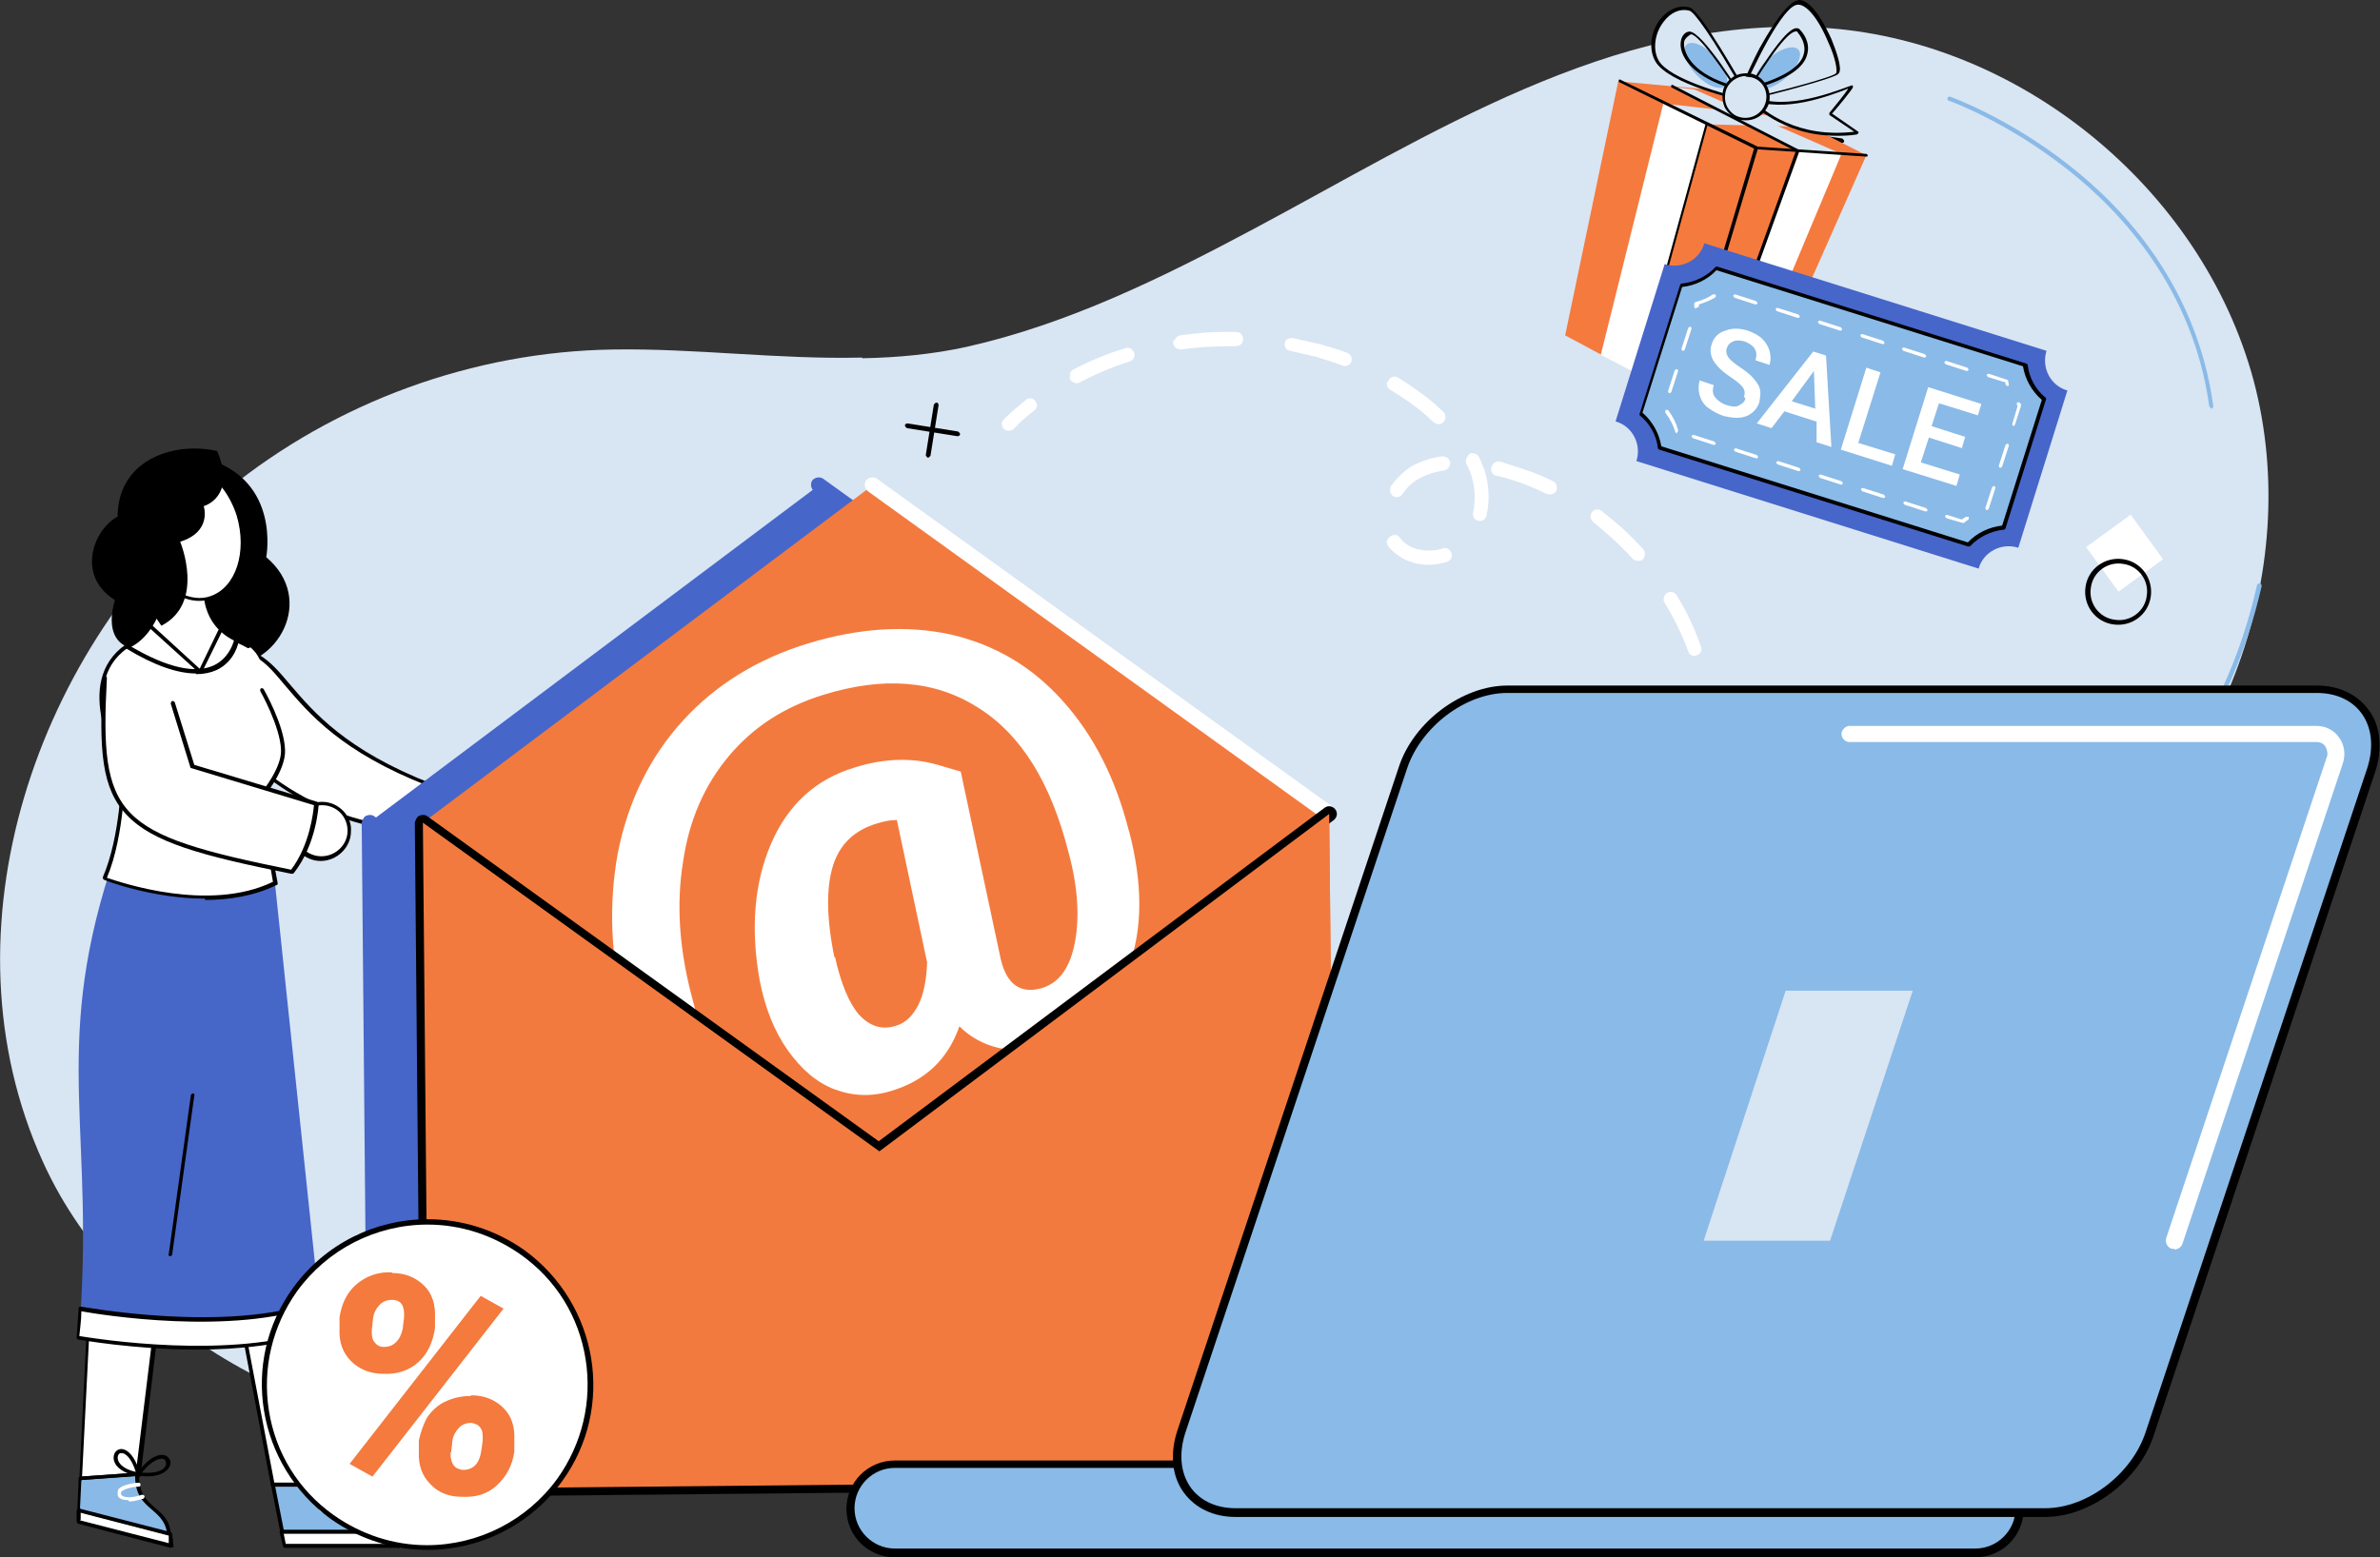 <?xml version="1.0" encoding="UTF-8"?>
<svg id="Layer_2" xmlns="http://www.w3.org/2000/svg" viewBox="0 0 35.4 23.17">
  <rect x="0" y="0" width="35.4" height="23.17" fill="#333333" stroke="none"/>
  <defs>
    <style>
      .cls-1 {
        fill: #4666c9;
      }

      .cls-2 {
        fill: #f57a3e;
      }

      .cls-3 {
        fill: #4666c8;
      }

      .cls-4 {
        fill: #fff;
      }

      .cls-5 {
        fill: #f37a3e;
      }

      .cls-6 {
        fill: #89b9e6;
      }

      .cls-7 {
        fill: #d8e5f3;
      }

      .cls-8 {
        fill: #f47a3e;
      }

      .cls-9 {
        fill: #8abae7;
      }
    </style>
  </defs>
  <g id="_x31_">
    <g id="_x38_">
      <g>
        <g>
          <path class="cls-7" d="M12.82,5.32c-1.23.03-2.5-.14-3.7-.12-2.08.03-4.13.78-5.74,2.09C.55,9.59-.93,13.84.64,17.29c1.21,2.66,4.25,4.12,7.17,4.19,2.92.07,5.74-1.02,8.36-2.29,2.62-1.28,5.17-2.77,7.97-3.6,2.17-.65,4.52-.91,6.41-2.15,2.48-1.63,3.73-4.92,2.97-7.78-.77-2.86-3.5-5.09-6.46-5.25-3.09-.17-5.81,1.61-8.42,3-1.35.72-2.75,1.41-4.26,1.75-.5.11-1.02.16-1.55.17Z"/>
          <path class="cls-9" d="M31.39,12.67l-1.37-.22-.22,1.37h.06c.23-.11.46-.24.69-.39.29-.19.57-.41.82-.64l.02-.12Z"/>
          <rect class="cls-4" x="31.19" y="7.82" width=".82" height=".82" transform="translate(19.68 -22.17) rotate(53.99)"/>
          <path class="cls-9" d="M32.89,6.07s-.03-.01-.03-.03c-.24-1.72-1.28-2.87-2.11-3.52-.9-.71-1.75-1.02-1.76-1.02-.02,0-.03-.03-.02-.04,0-.02.03-.03.04-.02,0,0,.87.31,1.78,1.03.84.66,1.89,1.82,2.13,3.57,0,.02-.01.04-.03.04,0,0,0,0-.01,0Z"/>
          <path class="cls-9" d="M29.52,14.03s-.02,0-.03-.02c0-.02,0-.04.02-.05,0,0,.81-.37,1.71-1.2.83-.76,1.91-2.09,2.35-4.05,0-.02.02-.03.04-.03.02,0,.03.02.03.04-.45,1.98-1.54,3.32-2.38,4.09-.91.84-1.72,1.21-1.73,1.21,0,0-.01,0-.02,0Z"/>
          <g>
            <path d="M13.8,6.81s-.03-.02-.03-.04l.12-.75s.02-.03.04-.03c.02,0,.03.02.03.04l-.12.75s-.02.03-.04.03Z"/>
            <path d="M14.24,6.49l-.75-.12s-.03-.02-.03-.04c0-.02.02-.03.04-.03l.75.12s.03.02.03.04c0,.02-.02.03-.04.03Z"/>
          </g>
          <path d="M31.43,9.29c-.27-.04-.45-.29-.41-.56.04-.27.29-.45.56-.41.27.04.45.29.41.56-.04.27-.29.45-.56.41ZM31.58,8.39c-.23-.04-.45.12-.48.35-.04.23.12.45.35.48.23.04.45-.12.48-.35.04-.23-.12-.45-.35-.48Z"/>
          <g>
            <path d="M26.96,1.89s-.03-.02-.03-.04l.04-.28s.02-.03.04-.03c.02,0,.03.02.03.04l-.04.28s-.02.03-.04.03Z"/>
            <path d="M26.87,2.5s-.03-.02-.03-.04l.04-.28s.02-.03.04-.03c.02,0,.03.02.03.04l-.04.28s-.02.03-.04.03Z"/>
            <path d="M27.39,2.13l-.28-.04s-.03-.02-.03-.04c0-.02.02-.03.04-.03l.28.04s.03.02.03.04c0,.02-.02.03-.04.03Z"/>
            <path d="M26.77,2.03l-.28-.04s-.03-.02-.03-.04c0-.02.02-.03.04-.03l.28.04s.03.02.03.04c0,.02-.02.03-.04.03Z"/>
          </g>
        </g>
        <g>
          <path d="M3.09,6.83c1.09.33.87,1.46.87,1.46.75.63.16,1.65-.6,1.61s-.87-.31-.87-.31c-.88.27-.89-.32-.78-.66-.68-.43-.2-1.27.18-1.28-.02-.81,1.21-.82,1.21-.82Z"/>
          <g>
            <path class="cls-4" d="M3.83,9.75c-.51-.3-.98.16-.76.72.25.62,1.45,1.8,2.99,1.85,0,0,.25-.24.34-.65-1.88-.73-2.05-1.62-2.57-1.92Z"/>
            <path d="M6.07,12.36h0c-1.53-.06-2.76-1.23-3.02-1.87-.11-.28-.06-.56.13-.73.08-.07.19-.11.3-.12.12,0,.25.03.37.1.17.1.3.25.46.44.35.41.83.98,2.11,1.48.01,0,.02.02.02.03-.09.42-.33.66-.34.67,0,0-.01,0-.02,0ZM3.51,9.69c-.11,0-.21.04-.3.11-.17.15-.22.41-.12.66.25.63,1.45,1.77,2.96,1.84.04-.04.24-.26.31-.61-1.28-.5-1.76-1.07-2.11-1.48-.16-.19-.28-.34-.44-.43-.1-.06-.21-.09-.31-.09Z"/>
          </g>
          <g>
            <path class="cls-4" d="M4.98,22.09c-.15-.53-.36-2.9-.36-2.9h-1.11l.55,2.9h.92Z"/>
            <path d="M4.98,22.12h-.92s-.03,0-.03-.02l-.55-2.9s0-.02,0-.02c0,0,.01-.01.02-.01h1.11s.03.01.03.03c0,.02.21,2.37.36,2.9,0,0,0,.02,0,.02s-.01.01-.02.01ZM4.08,22.06h.86c-.14-.56-.32-2.58-.35-2.84h-1.05l.54,2.84Z"/>
          </g>
          <g>
            <path class="cls-6" d="M4.19,22.79h1.66c-.13-.33-.75-.19-.88-.72h-.92s.14.72.14.72Z"/>
            <path d="M5.86,22.82h-1.66s-.03,0-.03-.02l-.14-.71s0-.02,0-.02c0,0,.01-.01.02-.01h.92s0,0,0,0c.01,0,.02,0,.03.02.07.29.29.36.5.44.17.06.32.12.38.27,0,0,0,.02,0,.03s-.01.01-.02.01ZM4.22,22.76h1.59c-.06-.1-.19-.15-.33-.2-.21-.08-.44-.16-.53-.46h-.86s.13.66.13.66Z"/>
          </g>
          <g>
            <polygon class="cls-4" points="1.18 22.47 1.16 22.64 2.54 23 2.52 22.82 1.18 22.47"/>
            <path d="M2.54,23.03s0,0,0,0l-1.38-.36s-.02-.02-.02-.03v-.17s.02-.02.03-.02c0,0,.02,0,.02,0l1.35.35s.02.01.02.02l.02.18s0,.02,0,.02c0,0-.01,0-.02,0ZM1.19,22.62l1.32.34v-.12s-1.31-.34-1.31-.34v.11Z"/>
          </g>
          <g>
            <polygon class="cls-4" points="4.19 22.79 4.24 23 5.92 23 5.86 22.79 4.19 22.79"/>
            <path d="M5.92,23.03h-1.68s-.02,0-.03-.02l-.05-.21s0-.02,0-.02.01-.01.02-.01h1.66s.02,0,.03.02l.07.21s0,.02,0,.03-.01.01-.02.01ZM4.26,22.97h1.62l-.05-.15h-1.61l.03.15Z"/>
          </g>
          <g>
            <polygon class="cls-4" points="2.4 19.03 2.05 21.94 1.2 22 1.36 18.76 2.4 19.03"/>
            <path d="M1.2,22.03s-.01,0-.02,0c0,0,0-.01,0-.02l.16-3.24s0-.02.01-.02c0,0,.02,0,.02,0l1.05.27s.02.02.02.03l-.35,2.91s-.01.02-.03.02l-.85.06h0ZM1.38,18.8l-.16,3.18.8-.06.35-2.86-.99-.25Z"/>
          </g>
          <g>
            <path class="cls-6" d="M1.2,22l-.02.47,1.35.35c-.05-.42-.5-.33-.47-.88h0l-.85.06Z"/>
            <path d="M2.52,22.85s0,0,0,0l-1.35-.35s-.02-.02-.02-.03l.02-.47s.01-.03.03-.03l.85-.06s.02,0,.02,0c0,0,0,.01,0,.02-.01.29.11.39.23.5.11.09.22.18.24.38,0,0,0,.02,0,.02,0,0-.01,0-.02,0ZM1.2,22.45l1.28.33c-.03-.15-.12-.23-.21-.31-.13-.11-.26-.22-.26-.51l-.8.06-.02.42Z"/>
          </g>
          <path class="cls-4" d="M1.91,22.32s-.08,0-.11-.02c-.03-.01-.05-.04-.05-.06,0-.03,0-.06.01-.08.06-.08.28-.1.3-.1.02,0,.03.01.03.03,0,.02-.01.03-.03.03-.08,0-.22.03-.26.08,0,0,0,.02,0,.03,0,.01.01.02.03.03.07.04.23,0,.28-.02.02,0,.03,0,.04.02,0,.01,0,.03-.02.04-.02,0-.12.04-.21.04Z"/>
          <path class="cls-4" d="M4.84,22.51s0,0-.01,0c-.04,0-.07-.02-.09-.06-.02-.04-.02-.07,0-.11.05-.11.25-.16.28-.17.02,0,.03,0,.03.02s0,.03-.02.03c-.06.01-.21.07-.24.14,0,.02,0,.04,0,.06.01.02.02.03.04.03.08,0,.2-.11.24-.15.01-.01.03-.01.04,0,.01.01.01.03,0,.04-.02.02-.16.17-.28.17Z"/>
          <path class="cls-3" d="M1.63,12.97c-.86,2.7-.2,3.91-.46,6.93,0,0,2.22.48,3.61-.2l-.7-6.65-2.45-.08Z"/>
          <path class="cls-4" d="M3.71,9.62c.29.22.19.63.19.63,0,0,.3.53.32.9.01.28-.29.65-.29.65,0,0,.05.67.18,1.33-1.05.53-2.54-.06-2.54-.06.28-.64.28-1.6.28-1.6,0,0-.78-1.27.05-1.85,0,0,.94-.5,1.81,0Z"/>
          <path d="M3.05,13.37c-.78,0-1.49-.27-1.5-.28,0,0-.01,0-.02-.02,0,0,0-.02,0-.02.26-.6.28-1.49.28-1.58-.06-.11-.75-1.32.06-1.88,0,0,0,0,0,0,0,0,.96-.5,1.84,0,.01,0,.02.03.01.04,0,.01-.03.02-.04.01-.83-.47-1.74-.02-1.78,0-.8.55-.05,1.79-.04,1.81,0,0,0,0,0,.02,0,0,0,.95-.27,1.59.21.07,1.52.52,2.47.06-.12-.65-.17-1.31-.17-1.31,0,0,0-.01,0-.02,0,0,.3-.36.29-.63-.01-.35-.31-.88-.31-.88,0-.01,0-.03.01-.04.01,0,.03,0,.04.01.01.02.31.54.32.91.01.27-.24.6-.29.66,0,.09.06.71.18,1.32,0,.01,0,.03-.02.03-.33.16-.7.22-1.06.22Z"/>
          <g>
            <path class="cls-4" d="M3.06,8.65c-.07.7.45.87.45.87,0,0-.16.98-1.62.1.58-.26.6-1.22.6-1.22l.57.25Z"/>
            <path d="M2.91,10.02c-.27,0-.62-.12-1.03-.37,0,0-.01-.02-.01-.03,0-.01,0-.02.02-.02.56-.24.58-1.18.58-1.19s0-.02.01-.02c0,0,.02,0,.03,0l.57.25s.02.02.02.03c-.07.66.43.84.43.84.01,0,.02.02.02.03,0,.01-.05.3-.33.43-.09.04-.19.06-.3.06ZM1.95,9.62c.53.31.95.41,1.23.28.21-.1.28-.3.3-.37-.1-.05-.5-.26-.45-.87l-.51-.22c0,.08-.02.27-.08.48-.1.34-.26.58-.48.7Z"/>
          </g>
          <g>
            <path class="cls-4" d="M6.94,12.21c0-.23-.18-.41-.4-.41s-.42.18-.42.41c0,.23.18.41.4.41s.42-.18.42-.41Z"/>
            <path d="M6.52,12.65c-.12,0-.23-.05-.31-.13s-.13-.19-.12-.31c0-.24.21-.44.45-.44.12,0,.23.05.31.13s.13.19.12.31h-.03s.03,0,.03,0c0,.24-.21.44-.45.44ZM6.53,11.82c-.21,0-.39.17-.39.38,0,.1.04.2.11.27s.17.11.27.11c.21,0,.39-.17.39-.38,0-.1-.04-.2-.11-.27s-.17-.11-.27-.11Z"/>
          </g>
          <g>
            <path class="cls-4" d="M3.54,7.65c.17.55,0,1.1-.4,1.23-.4.13-.86-.2-1.04-.75-.17-.55,0-1.1.4-1.23.4-.13.86.2,1.04.75Z"/>
            <path d="M2.96,8.94c-.1,0-.21-.03-.32-.08-.25-.13-.46-.4-.57-.72-.18-.56.01-1.13.42-1.27.16-.05.34-.04.51.05.25.13.46.4.57.72h0c.18.56-.01,1.13-.42,1.27-.06.02-.12.03-.19.03ZM2.69,6.9c-.06,0-.12,0-.17.03-.38.13-.55.66-.39,1.2.1.31.3.57.54.69.16.08.32.1.46.05.38-.13.55-.66.39-1.2h0c-.1-.31-.3-.57-.54-.69-.1-.05-.2-.07-.29-.07Z"/>
          </g>
          <path d="M2.68,8.06c.48-.15.35-.53.35-.53,0,0,.49-.13.2-.82-.93-.21-2.31.45-.83,2.6.66-.34.28-1.25.28-1.25Z"/>
          <path d="M2.98,10.01s-.01,0-.02,0l-.74-.67s-.01-.03,0-.04.03-.01.04,0l.71.65.28-.58s.02-.02.04-.01c.01,0,.02.02.01.04l-.3.61s-.01.01-.02.02c0,0,0,0,0,0Z"/>
          <g>
            <path class="cls-4" d="M5.19,12.37c0-.23-.18-.41-.4-.41s-.42.18-.42.41.18.41.4.41.42-.18.42-.41Z"/>
            <path d="M4.77,12.81c-.12,0-.23-.05-.31-.13s-.13-.19-.12-.31c0-.24.21-.44.45-.44.12,0,.23.05.31.13s.13.19.12.31c0,.24-.21.44-.45.44ZM4.79,11.98c-.21,0-.39.17-.39.38,0,.1.04.2.11.27.07.07.17.11.27.11.21,0,.39-.17.39-.38,0-.1-.04-.2-.11-.27-.07-.07-.17-.11-.27-.11Z"/>
          </g>
          <g>
            <path class="cls-4" d="M1.56,10.09c-.11,2.09.13,2.34,2.78,2.88.33-.43.36-1.02.36-1.02l-1.84-.55-.29-.94s-.36-.66-1.01-.37Z"/>
            <path d="M4.33,13s0,0,0,0c-1.35-.27-2.06-.47-2.44-.87-.38-.39-.42-.97-.36-2.04,0-.02.01-.03.03-.03.02,0,.03.01.03.03-.11,2.07.12,2.32,2.74,2.85.28-.37.33-.86.34-.96l-1.82-.55s-.02,0-.02-.02l-.29-.94s0-.03.02-.04c.01,0,.03,0,.04.02l.29.93,1.83.55s.02.02.02.03c0,.02-.03.6-.37,1.03,0,0-.01.01-.02.01Z"/>
          </g>
          <path d="M1.2,22.03s-.03-.01-.03-.03c0-.02.01-.03.03-.03l.7-.05c-.15-.06-.21-.15-.21-.23,0-.07.04-.12.1-.13.08-.01.2.07.28.32.17-.22.32-.26.4-.22.05.03.08.08.06.14-.03.09-.16.19-.43.16,0,0-.02,0-.03,0,0,0,0,0,0,0h0s0,0,0,0c0,0,0,0,0,0l-.85.06h0ZM2.11,21.91c.22.02.34-.04.36-.12,0-.03,0-.06-.03-.08-.05-.02-.17,0-.33.2ZM1.8,21.62s0,0,0,0c-.03,0-.05.03-.05.07,0,.08.09.17.27.21-.07-.22-.16-.28-.21-.28Z"/>
          <path d="M5.14,22.15s-.08,0-.12,0c-.06,0-.12-.02-.16-.03h-.79s-.03-.01-.03-.03.01-.03.03-.03h.65c-.09-.05-.13-.12-.13-.17,0-.06.03-.11.08-.12.08-.02.21.04.32.25.05-.11.15-.13.23-.11.08.02.16.08.15.15,0,.05-.05.1-.22.1ZM5.01,22.08s0,0,.01,0c.21.02.28-.02.28-.04,0-.03-.04-.07-.11-.09-.04,0-.14-.02-.19.13ZM4.86,22.05h.08c-.1-.21-.21-.25-.26-.24-.03,0-.04.03-.04.06,0,.05.06.13.23.18Z"/>
          <g>
            <path class="cls-4" d="M4.79,19.78l-.04-.41h0c-1.37.51-3.55.09-3.55.09h0c0,.14-.02.28-.03.43,0,0,2.21.4,3.62-.12Z"/>
            <path d="M2.94,20.08c-.95,0-1.77-.15-1.78-.15-.01,0-.02-.02-.02-.03.01-.14.02-.29.03-.43,0,0,0-.01,0-.02,0,0,.02-.01.03-.01.02,0,2.19.41,3.53-.09,0,0,.02,0,.03,0,0,0,.01.01.01.02l.04.41s0,.03-.02.03c-.55.2-1.24.27-1.86.27ZM1.19,19.88c.25.04,2.25.36,3.56-.11l-.04-.35c-1.27.46-3.22.14-3.5.09,0,.13-.02.25-.03.37Z"/>
          </g>
          <path d="M2.53,18.69s0,0,0,0c-.02,0-.03-.02-.02-.03l.33-2.37s.02-.03.03-.02c.02,0,.03.02.02.03l-.33,2.37s-.01.02-.03.02Z"/>
        </g>
        <g>
          <path class="cls-4" d="M14.91,6.28s.01-.03.03-.05c.1-.1.21-.19.32-.28.04-.04.11-.03.14.02.04.04.03.11-.02.14-.1.08-.21.17-.3.27-.04.04-.11.04-.15,0-.03-.03-.03-.07-.03-.1Z"/>
          <path class="cls-4" d="M15.91,5.56s.03-.05.05-.06c.25-.13.51-.24.78-.32.05-.02.11.01.13.07.02.05-.01.11-.07.13-.26.08-.51.19-.74.31-.05.03-.11,0-.14-.04-.01-.02-.01-.05,0-.08ZM17.47,5.06s.04-.07.08-.07c.28-.04.56-.06.84-.05.06,0,.1.05.1.11,0,.06-.05.1-.11.1-.27,0-.54.01-.81.05-.06,0-.11-.03-.12-.09,0-.01,0-.03,0-.04ZM19.11,5.1c.01-.05.07-.08.12-.07.14.03.27.06.4.09.14.04.28.08.41.13.05.02.08.08.06.13-.02.05-.08.08-.13.06-.13-.05-.26-.09-.39-.13-.13-.03-.26-.06-.39-.09-.06-.01-.09-.06-.08-.12,0,0,0,0,0,0ZM20.65,5.68s0-.02.01-.03c.03-.05.09-.06.14-.03.19.12.38.25.54.39.04.04.09.08.13.12.04.04.04.1,0,.15-.04.04-.1.04-.15,0-.04-.04-.08-.07-.12-.11-.16-.14-.34-.26-.52-.37-.04-.02-.06-.07-.05-.12ZM20.68,7.26s0-.02.01-.03c.09-.12.2-.23.32-.3.13-.07.28-.12.44-.14.06,0,.11.03.12.09,0,.06-.03.11-.09.12-.14.02-.26.06-.37.12-.1.05-.18.13-.25.23-.03.05-.1.06-.14.03-.04-.03-.05-.07-.04-.11ZM20.64,8.03s.02-.04.04-.05c.05-.03.11-.03.14.02.06.08.15.14.26.17.12.03.26.03.38-.01.05-.02.11.01.13.07.02.05-.01.11-.07.13-.16.05-.34.06-.5.01-.15-.04-.28-.13-.37-.24-.02-.03-.03-.06-.02-.09ZM21.81,6.82s.03-.05.05-.07c.05-.02.11,0,.14.05.03.06.05.13.08.19.07.22.08.46.03.68-.01.06-.07.09-.12.08-.06-.01-.09-.07-.08-.12.04-.18.03-.39-.03-.57-.02-.05-.04-.11-.07-.16-.01-.02-.01-.05,0-.07ZM22.19,6.94c.01-.05.07-.09.12-.07.03,0,.07.02.1.03.24.07.47.15.69.26.05.02.07.09.05.14-.02.05-.09.07-.14.05-.21-.1-.43-.19-.66-.25-.03,0-.06-.02-.09-.02-.06-.01-.09-.07-.08-.12,0,0,0,0,0,0ZM23.66,7.66s0-.02.02-.04c.03-.05.1-.05.14-.02.22.17.43.36.62.57.04.04.03.11,0,.15-.04.04-.11.03-.15,0-.18-.2-.38-.38-.59-.55-.03-.03-.05-.07-.04-.11ZM24.75,8.88s.02-.05.05-.06c.05-.03.11-.01.14.04.15.24.27.5.36.76.02.05,0,.11-.06.13s-.11,0-.13-.06c-.09-.25-.21-.49-.35-.72-.02-.03-.02-.05-.01-.08ZM23.86,14.11s.02-.04.03-.05c.2-.17.39-.37.55-.58.03-.04.1-.05.14-.02.04.03.05.1.02.14-.17.22-.37.43-.58.61-.04.04-.11.03-.15-.01-.02-.03-.03-.06-.02-.09ZM25.3,10.42s.04-.07.09-.07c.06,0,.11.03.12.09,0,.06.01.11.02.17.02.22.02.45,0,.68,0,.06-.05.1-.11.09s-.1-.05-.09-.11c.02-.22.02-.43,0-.64,0-.05-.01-.11-.02-.16,0-.01,0-.03,0-.04ZM24.87,12.81s0-.01,0-.02c.12-.24.22-.49.3-.75.02-.05.07-.09.13-.07.05.02.08.07.07.13-.08.27-.18.53-.31.78-.03.05-.09.07-.14.04-.04-.02-.06-.07-.05-.12Z"/>
          <path class="cls-4" d="M22.81,14.77s.03-.05.06-.07c.12-.05.24-.11.36-.18.05-.03.11,0,.14.04.03.05,0,.11-.04.14-.12.07-.25.13-.38.19-.05.02-.11,0-.13-.05,0-.02-.01-.05,0-.07Z"/>
        </g>
        <g>
          <g>
            <polygon class="cls-1" points="12.18 7.22 5.49 12.24 5.58 22.15 19.06 22.02 18.97 12.11 12.18 7.22"/>
            <path class="cls-1" d="M18.93,12.22s-.02,0-.03-.02l-6.79-4.89c-.05-.04-.06-.11-.03-.16.04-.05.11-.06.16-.03l6.79,4.89c.05.04.06.11.03.16-.03.04-.09.06-.13.04Z"/>
            <path class="cls-1" d="M15.99,12.35c.21.8.21,1.48-.01,2.06-.22.58-.63.96-1.23,1.14-.25.08-.48.09-.7.04s-.42-.16-.58-.32c-.17.49-.51.81-1.01.96-.29.09-.57.08-.84-.02-.27-.1-.5-.3-.7-.58-.2-.28-.34-.63-.42-1.04-.14-.78-.08-1.46.17-2.04.26-.58.67-.96,1.24-1.13.44-.14.86-.15,1.24-.04l.34.1.58,2.72c.08.43.29.6.63.5.26-.08.42-.31.49-.69.07-.38.04-.83-.1-1.34-.26-1.02-.7-1.74-1.34-2.14s-1.41-.47-2.31-.19c-.58.18-1.04.48-1.4.91-.36.43-.59.95-.68,1.57-.1.62-.06,1.27.12,1.97.27,1.07.73,1.81,1.37,2.23.64.42,1.43.48,2.37.19.25-.08.51-.19.78-.33.27-.15.47-.28.63-.42l.4.7c-.15.18-.37.35-.65.52-.29.17-.59.3-.9.4-.82.25-1.57.31-2.23.16-.66-.14-1.23-.48-1.69-1.01-.47-.53-.82-1.24-1.06-2.13-.22-.84-.25-1.65-.11-2.41.15-.76.47-1.42.96-1.96.49-.54,1.12-.93,1.88-1.16.76-.23,1.46-.27,2.11-.13.65.15,1.2.47,1.66.98.46.51.79,1.15.99,1.94ZM11.62,14.24c.09.4.21.69.36.86.16.17.34.23.55.16.14-.04.25-.15.33-.31s.12-.37.13-.63l-.45-2.12c-.1,0-.19.02-.29.05-.34.1-.56.31-.66.63-.1.32-.09.77.02,1.36Z"/>
            <polygon class="cls-1" points="5.49 12.24 12.28 17.13 18.97 12.11 19.06 22.02 5.58 22.15 5.49 12.24"/>
            <path class="cls-1" d="M5.54,22.26s-.03-.01-.04-.03c-.02-.02-.03-.05-.03-.08l-.09-9.91s.02-.08.06-.1.09-.02.12,0l6.72,4.84,6.63-4.96c.05-.04.12-.03.16.02.04.05.03.12-.02.16l-6.69,5.02s-.1.03-.14,0l-6.6-4.75.09,9.56,13.37-.13c.06,0,.12.05.12.12,0,.06-.05.12-.12.12l-13.48.13s-.03,0-.04,0Z"/>
            <path class="cls-1" d="M10.23,18.95s-.04-.02-.05-.03c-.04-.05-.04-.12.01-.16l2.01-1.71s.1-.04.15,0l2.11,1.67c.05.04.06.11.02.16-.04.05-.11.06-.16.02l-2.04-1.61-1.94,1.65s-.08.03-.11.02Z"/>
          </g>
          <g>
            <polygon class="cls-5" points="12.98 7.22 6.29 12.24 6.38 22.15 19.87 22.02 19.77 12.11 12.98 7.22"/>
            <path class="cls-4" d="M19.73,12.22s-.02,0-.03-.02l-6.79-4.89c-.05-.04-.06-.11-.03-.16.04-.05.11-.06.16-.03l6.79,4.89c.05.04.06.11.03.16-.03.04-.09.06-.13.04Z"/>
            <path class="cls-4" d="M16.79,12.35c.21.8.21,1.48-.01,2.06-.22.58-.63.96-1.23,1.14-.25.08-.48.09-.7.04s-.42-.16-.58-.32c-.17.49-.51.81-1.01.96-.29.09-.57.08-.84-.02-.27-.1-.5-.3-.7-.58-.2-.28-.34-.63-.42-1.04-.14-.78-.08-1.46.17-2.04.25-.58.67-.96,1.24-1.13.44-.14.86-.15,1.24-.04l.34.1.58,2.72c.08.43.29.6.63.5.26-.08.42-.31.49-.69s.04-.83-.1-1.34c-.26-1.02-.7-1.74-1.34-2.14-.64-.41-1.41-.47-2.31-.19-.58.18-1.04.48-1.4.91-.36.43-.59.95-.68,1.57-.1.62-.06,1.27.12,1.97.27,1.07.73,1.81,1.37,2.23.64.42,1.43.48,2.37.19.25-.08.51-.19.78-.33s.47-.28.63-.42l.4.7c-.15.18-.37.35-.65.52-.29.17-.59.3-.9.4-.82.25-1.57.31-2.23.16-.66-.14-1.23-.48-1.69-1.01s-.82-1.24-1.06-2.13c-.22-.84-.25-1.65-.11-2.41.15-.76.47-1.42.96-1.96.49-.54,1.12-.93,1.88-1.16.76-.23,1.46-.27,2.11-.13.65.15,1.2.47,1.66.98.46.51.79,1.15.99,1.94ZM12.42,14.24c.09.4.21.69.36.86.16.17.34.23.55.16.14-.04.25-.15.33-.31.08-.16.12-.37.13-.63l-.45-2.12c-.1,0-.19.02-.29.05-.34.1-.56.31-.66.63-.1.32-.1.77.02,1.36Z"/>
            <path d="M6.34,22.26s-.03-.01-.04-.03c-.02-.02-.03-.05-.04-.08l-.09-9.91s.02-.08.06-.1c.04-.02.09-.02.12,0l6.72,4.84,6.63-4.96c.05-.04.12-.03.16.02.04.05.03.12-.02.16l-6.69,5.02s-.1.03-.14,0l-6.6-4.75.09,9.56,13.37-.13c.06,0,.12.05.12.12s-.05.12-.12.12l-13.48.13s-.03,0-.04,0Z"/>
            <polygon class="cls-5" points="6.29 12.24 13.08 17.13 19.77 12.11 19.87 22.02 6.38 22.15 6.29 12.24"/>
          </g>
        </g>
        <g>
          <path d="M6.36,18.3c.49,0,.95.15,1.34.43.5.36.83.89.93,1.5.1.61-.05,1.22-.4,1.72-.43.6-1.13.96-1.87.96-.49,0-.95-.15-1.34-.43-.5-.36-.83-.89-.93-1.5s.04-1.22.4-1.72c.43-.6,1.13-.96,1.87-.96h0ZM6.36,18.14c-.77,0-1.52.36-2,1.02-.8,1.1-.54,2.64.56,3.44.44.31.94.46,1.44.46.77,0,1.52-.36,2-1.02.8-1.1.54-2.64-.56-3.44-.44-.31-.94-.46-1.44-.46h0Z"/>
          <path class="cls-4" d="M6.35,22.99c-.5,0-.98-.16-1.39-.45-.52-.37-.86-.92-.96-1.55-.1-.63.05-1.26.42-1.78.45-.62,1.17-.99,1.94-.99.5,0,.98.16,1.39.45.52.37.86.92.96,1.55.1.63-.05,1.26-.42,1.78-.45.62-1.17.99-1.94.99h0Z"/>
          <path class="cls-8" d="M5.83,18.94c.2,0,.36.07.48.19s.17.28.16.48v.15c-.03.21-.11.38-.24.5-.14.13-.32.19-.53.18-.2,0-.36-.07-.48-.19-.12-.12-.18-.28-.17-.48v-.17c.03-.2.11-.37.25-.49.14-.12.32-.19.53-.18ZM5.54,21.97l-.34-.19,1.95-2.5.34.19-1.95,2.5ZM5.53,19.78c0,.08,0,.14.04.19s.08.07.14.07c.07,0,.13-.02.18-.07.05-.05.08-.11.1-.2l.02-.17c.01-.17-.04-.26-.18-.26-.07,0-.13.02-.18.07-.05.05-.09.12-.1.2l-.02.18ZM7.01,20.76c.2,0,.36.07.48.19.12.12.17.28.16.48v.17c-.03.21-.12.37-.26.5s-.31.18-.52.17c-.19,0-.35-.06-.47-.19-.12-.12-.18-.28-.17-.48v-.17c.03-.13.07-.25.13-.35.07-.1.16-.18.27-.23.11-.05.23-.08.37-.08ZM6.7,21.61c0,.07.01.13.04.18s.08.07.14.08c.16,0,.25-.09.28-.29l.02-.15c0-.08,0-.14-.03-.18-.03-.05-.08-.07-.14-.08-.07,0-.13.02-.18.07-.05.05-.09.12-.1.19l-.02.18Z"/>
        </g>
        <g>
          <g>
            <path d="M29.38,23.17H13.31c-.4,0-.72-.32-.72-.72s.32-.72.72-.72h16.07c.4,0,.72.32.72.72s-.32.72-.72.72ZM13.31,21.97c-.26,0-.48.21-.48.48s.21.48.48.48h16.07c.26,0,.48-.21.48-.48s-.21-.48-.48-.48H13.31Z"/>
            <path class="cls-9" d="M29.38,23.04H13.31c-.33,0-.6-.27-.6-.6h0c0-.33.27-.6.6-.6h16.07c.33,0,.6.27.6.6h0c0,.33-.27.6-.6.6Z"/>
          </g>
          <g>
            <path d="M30.42,22.57h-12.04c-.33,0-.6-.13-.77-.36-.18-.24-.21-.58-.1-.92l3.3-9.89c.22-.66.94-1.2,1.61-1.2h12.04c.33,0,.6.13.77.36.18.24.21.58.1.92l-3.3,9.89c-.22.66-.94,1.2-1.61,1.2ZM22.42,10.44c-.57,0-1.18.46-1.37,1.03l-3.3,9.89c-.09.27-.07.52.06.7.12.16.32.26.57.26h12.04c.57,0,1.18-.46,1.37-1.03l3.3-9.89c.09-.27.07-.52-.06-.7-.12-.16-.32-.26-.57-.26h-12.04Z"/>
            <path class="cls-9" d="M30.42,22.44h-12.04c-.62,0-.95-.5-.75-1.12l3.3-9.89c.21-.62.87-1.12,1.49-1.12h12.04c.62,0,.95.5.75,1.12l-3.3,9.89c-.21.62-.87,1.12-1.49,1.12Z"/>
          </g>
          <polygon class="cls-7" points="27.22 18.46 25.34 18.46 26.56 14.74 28.45 14.74 27.22 18.46"/>
          <path class="cls-4" d="M32.34,18.58s-.03,0-.04,0c-.06-.02-.1-.09-.08-.16l2.39-7.16c.02-.05,0-.11-.02-.15-.03-.05-.08-.07-.14-.07h-6.94c-.07,0-.12-.06-.12-.12s.06-.12.12-.12h6.94c.14,0,.26.06.34.17.08.11.1.25.06.38l-2.39,7.16c-.02.05-.07.08-.12.08Z"/>
        </g>
        <g>
          <polygon class="cls-2" points="24.07 1.21 23.28 4.99 25 5.91 26.1 2.2 24.07 1.21"/>
          <polygon class="cls-2" points="26.1 2.2 27.76 2.31 26.29 5.63 25 5.91 26.1 2.2"/>
          <polygon class="cls-2" points="27.76 2.31 25.93 1.38 24.07 1.21 26.1 2.2 27.76 2.31"/>
          <polygon class="cls-7" points="24.74 1.54 26.68 1.76 26.93 1.89 25.38 1.85 24.74 1.54"/>
          <polygon class="cls-7" points="27.39 2.29 25.2 1.33 24.86 1.29 26.73 2.24 27.39 2.29"/>
          <polygon class="cls-4" points="23.81 5.28 24.74 1.54 25.38 1.85 24.36 5.57 23.81 5.28"/>
          <path d="M24.36,5.59s0,0,0,0c-.01,0-.02-.01-.01-.03l1.02-3.72s.01-.02.02-.01.02.01.01.02l-1.02,3.72s-.01.01-.02.01Z"/>
          <polygon class="cls-4" points="25.44 5.81 26.73 2.24 27.39 2.29 25.96 5.7 25.44 5.81"/>
          <path class="cls-7" d="M25.88,1.41S26.48,0,26.77.02c.29.02.65.96.57,1.06-.08.09-1.43.41-1.43.41l-.03-.07Z"/>
          <path class="cls-9" d="M26.75.74c.07.08-.02.27-.19.42s-.37.21-.44.13c-.07-.08.02-.27.19-.42.17-.15.37-.21.44-.13Z"/>
          <path d="M25.92,1.51s-.01,0-.02,0c0,0,0-.02,0-.02,0,0,.15-.26.32-.52.09-.13.35-.53.49-.55.02,0,.05,0,.06.02.05.05.16.19.11.37-.05.2-.29.36-.71.49-.01,0-.02,0-.03-.01,0-.01,0-.02.01-.03.4-.12.64-.28.68-.46.04-.15-.06-.28-.1-.33,0,0-.02-.01-.03,0-.16.02-.58.7-.76,1.01.52-.12,1.32-.33,1.37-.39.02-.03,0-.21-.12-.47-.17-.4-.34-.55-.44-.55-.23-.02-.7.99-.87,1.38,0,.01-.02.02-.03.01-.01,0-.02-.02-.01-.03,0,0,.15-.36.33-.71C26.45.22,26.64,0,26.77,0c.21.02.41.45.47.58.06.15.17.44.11.51-.01.02-.05.06-.75.25-.34.09-.68.17-.69.17,0,0,0,0,0,0Z"/>
          <path class="cls-7" d="M25.97,1.41s-.68-1.23-.85-1.27c-.36-.09-.67.43-.49.77s1.29.58,1.29.58l.05-.08Z"/>
          <path class="cls-9" d="M25.66,1.28c-.08.07-.27,0-.43-.17s-.22-.36-.15-.44.27,0,.43.17c.16.17.22.36.15.44Z"/>
          <g>
            <path class="cls-7" d="M27.63,1.97l-.41-.28s.31-.37.32-.4c.01-.03-1.01.48-1.57.12,0,0,.53.73,1.67.57Z"/>
            <path d="M27.32,2.02c-.43,0-.74-.13-.95-.25-.28-.16-.41-.34-.41-.35,0,0,0-.02,0-.03,0,0,.02,0,.03,0,.46.29,1.22,0,1.47-.09.09-.03.09-.04.1-.02,0,0,0,.01,0,.02-.01.03-.22.29-.31.39l.39.27s.01.01,0,.02,0,.01-.02.02c-.11.02-.22.02-.32.02ZM26.06,1.48c.18.18.68.58,1.52.48l-.37-.25s0,0,0-.01c0,0,0-.01,0-.02.09-.11.23-.28.28-.36,0,0-.02,0-.03.01-.24.09-.93.36-1.41.15Z"/>
          </g>
          <path d="M25.92,1.5s0,0,0,0c-.05-.01-1.11-.25-1.3-.59-.1-.18-.07-.43.07-.62.12-.15.28-.22.44-.18.16.04.79,1.16.86,1.28,0,0,0,.02,0,.03,0,0-.02,0-.03,0-.5-.9-.77-1.25-.83-1.26-.14-.04-.29.03-.39.17-.13.17-.16.41-.07.57.16.28,1.02.51,1.23.56-.24-.38-.63-.95-.75-.95h0s-.09.05-.1.11c-.02.14.09.44.62.62.01,0,.02.02.01.03s-.02.02-.03.01c-.49-.17-.68-.46-.65-.66.01-.09.07-.15.13-.15,0,0,0,0,0,0,.19,0,.75.9.81,1.01,0,0,0,.02,0,.02,0,0-.01,0-.02,0Z"/>
          <g>
            <path class="cls-7" d="M26.28,1.53c.05-.17-.05-.36-.22-.41-.17-.05-.36.05-.41.22s.05.36.22.41.36-.05.41-.22Z"/>
            <path d="M25.97,1.79s-.07,0-.1-.01c-.09-.03-.16-.09-.21-.17-.04-.08-.05-.18-.03-.27s.09-.16.17-.21c.08-.04.18-.05.27-.03.18.06.29.25.24.44h0c-.05.15-.18.25-.34.25ZM25.97,1.13c-.13,0-.26.09-.3.22-.02.08-.02.16.02.24.04.07.1.13.18.15.16.05.34-.04.39-.21.05-.16-.04-.34-.21-.38-.03,0-.06-.01-.09-.01ZM26.28,1.53h0,0Z"/>
          </g>
          <path d="M25,5.93s0,0,0,0c-.01,0-.02-.01-.01-.03l1.1-3.69-2.01-.99s-.01-.02,0-.03c0-.01.02-.01.03,0l2.03.99s.01.01.01.02l-1.11,3.71s-.01.01-.02.01Z"/>
          <path d="M27.76,2.33h0l-1.65-.11s-.02-.01-.02-.02.01-.02.02-.02l1.65.11s.02.01.02.02c0,.01,0,.02-.02.02Z"/>
          <path d="M25.44,5.83s0,0,0,0c-.01,0-.02-.02-.01-.03l1.28-3.55-1.85-.95s-.01-.02,0-.03c0-.01.02-.01.03,0l1.87.96s.01.02,0,.03l-1.29,3.57s-.01.01-.02.01Z"/>
        </g>
        <g>
          <path class="cls-1" d="M29.43,8.46l-5.09-1.6c.08-.25-.06-.52-.31-.59l.73-2.34c.25.08.52-.06.59-.31l5.09,1.6c-.08.25.06.52.31.59l-.73,2.34c-.25-.08-.52.06-.59.31Z"/>
          <g>
            <path class="cls-9" d="M24.68,6.66c-.02-.2-.13-.38-.28-.51l.6-1.91c.2-.02.39-.11.52-.26l4.59,1.44c.02.2.13.38.28.51l-.6,1.91c-.2.02-.39.11-.52.26l-4.59-1.44Z"/>
            <path d="M29.27,8.13s0,0,0,0l-4.59-1.44s-.02-.01-.02-.02c-.02-.19-.12-.37-.27-.49,0,0-.01-.02,0-.03l.6-1.91s.01-.02.02-.02c.2-.02.38-.11.51-.25,0,0,.02-.01.03,0l4.59,1.44s.02.01.02.02c.02.19.12.37.27.49,0,0,.01.02,0,.03l-.6,1.91s-.01.02-.02.02c-.2.02-.38.11-.51.25,0,0-.01,0-.02,0ZM24.71,6.64l4.56,1.43c.13-.14.32-.23.51-.25l.59-1.87c-.15-.13-.25-.31-.28-.5l-4.56-1.43c-.13.14-.32.23-.51.25l-.59,1.87c.15.13.25.31.28.5Z"/>
          </g>
          <path class="cls-4" d="M29.19,7.78s0,0,0,0l-.24-.07s-.02-.02-.02-.03c0-.01.02-.02.03-.02l.22.07s.04-.03.06-.04c.01,0,.03,0,.04,0s0,.03,0,.04c-.02.01-.04.03-.07.05,0,0-.01,0-.02,0ZM28.64,7.61s0,0,0,0l-.31-.1s-.02-.02-.02-.03.02-.02.03-.02l.31.1s.02.02.02.03c0,.01-.01.02-.03.02ZM29.55,7.59s0,0,0,0c-.01,0-.02-.02-.02-.03l.1-.31s.02-.02.03-.02.02.02.02.03l-.1.31s-.01.02-.03.02ZM28.01,7.41s0,0,0,0l-.31-.1s-.02-.02-.02-.03c0-.01.02-.02.03-.02l.31.1s.02.02.02.03c0,.01-.01.02-.03.02ZM27.38,7.21s0,0,0,0l-.31-.1s-.02-.02-.02-.03c0-.01.02-.02.03-.02l.31.1s.02.02.02.03c0,.01-.01.02-.03.02ZM26.75,7.01s0,0,0,0l-.31-.1s-.02-.02-.02-.03c0-.01.02-.02.03-.02l.31.1s.02.02.02.03c0,.01-.01.02-.03.02ZM29.75,6.96s0,0,0,0c-.01,0-.02-.02-.02-.03l.1-.31s.02-.02.03-.02c.01,0,.02.02.02.03l-.1.31s-.01.02-.03.02ZM26.12,6.82s0,0,0,0l-.31-.1s-.02-.02-.02-.03.02-.02.03-.02l.31.1s.02.02.02.03c0,.01-.01.02-.03.02ZM25.49,6.62s0,0,0,0l-.31-.1s-.02-.02-.02-.03.02-.02.03-.02l.31.1s.02.02.02.03c0,.01-.01.02-.03.02ZM24.95,6.45s-.02,0-.03-.02c-.03-.1-.08-.2-.15-.29,0-.01,0-.03,0-.04.01,0,.03,0,.04,0,.07.09.12.19.15.3,0,.01,0,.03-.02.03,0,0,0,0,0,0ZM29.95,6.34s0,0,0,0c-.01,0-.02-.02-.02-.03l.08-.27s0,0-.01-.01c0-.01,0-.03,0-.04s.03,0,.04,0c0,0,.01.02.02.02,0,0,0,.02,0,.03l-.09.28s-.01.02-.03.02ZM24.83,5.85s0,0,0,0c-.01,0-.02-.02-.02-.03l.1-.31s.02-.02.03-.02c.01,0,.02.02.02.03l-.1.31s-.01.02-.03.02ZM29.86,5.74s-.02,0-.03-.02c0,0,0-.02,0-.03l-.26-.08s-.02-.02-.02-.03c0-.01.02-.02.03-.02l.27.09s.02,0,.02.02c0,.01,0,.03.01.04,0,.01,0,.03-.02.04,0,0,0,0,0,0ZM29.25,5.52s0,0,0,0l-.31-.1s-.02-.02-.02-.03c0-.01.02-.02.03-.02l.31.1s.02.02.02.03c0,.01-.01.02-.03.02ZM28.62,5.32s0,0,0,0l-.31-.1s-.02-.02-.02-.03c0-.01.02-.02.03-.02l.31.1s.02.02.02.03c0,.01-.01.02-.03.02ZM25.03,5.22s0,0,0,0c-.01,0-.02-.02-.02-.03l.1-.31s.02-.02.03-.02c.01,0,.02.02.02.03l-.1.31s-.01.02-.03.02ZM28,5.12s0,0,0,0l-.31-.1s-.02-.02-.02-.03c0-.01.02-.02.03-.02l.31.1s.02.02.02.03c0,.01-.01.02-.03.02ZM27.37,4.92s0,0,0,0l-.31-.1s-.02-.02-.02-.03c0-.01.02-.02.03-.02l.31.1s.02.02.02.03c0,.01-.01.02-.03.02ZM26.74,4.73s0,0,0,0l-.31-.1s-.02-.02-.02-.03c0-.01.02-.02.03-.02l.31.1s.02.02.02.03c0,.01-.01.02-.03.02ZM25.22,4.59s0,0,0,0c-.01,0-.02-.02-.02-.03v-.05s.02-.02.03-.02c.09-.02.17-.06.25-.11.01,0,.03,0,.04,0,0,.01,0,.03,0,.04-.08.05-.16.08-.25.11v.03s-.02.02-.04.02ZM26.11,4.53s0,0,0,0l-.31-.1s-.02-.02-.02-.03c0-.01.02-.02.03-.02l.31.1s.02.02.02.03c0,.01-.01.02-.03.02Z"/>
          <g>
            <path class="cls-4" d="M25.94,5.9c.02-.05.01-.1-.02-.14s-.09-.09-.18-.15c-.09-.06-.16-.12-.2-.17-.09-.1-.12-.21-.08-.32.03-.1.1-.17.2-.2.1-.04.21-.04.34,0,.08.03.16.07.21.12s.09.11.11.18.02.14,0,.21l-.21-.07c.02-.06.02-.12-.01-.17-.03-.05-.08-.08-.15-.11-.07-.02-.13-.02-.17,0-.05.02-.08.05-.1.11-.01.04,0,.09.03.13.03.04.09.09.18.15.09.06.15.11.2.17s.08.11.09.16c.01.05,0,.11-.01.18-.03.1-.1.17-.19.21-.1.04-.21.03-.34,0-.09-.03-.16-.07-.23-.12s-.11-.12-.13-.19c-.02-.07-.02-.14,0-.22l.21.07c-.02.07-.02.13.02.18s.09.09.18.12c.07.02.13.03.18,0s.08-.05.09-.1Z"/>
            <path class="cls-4" d="M27.01,6.27l-.47-.15-.19.25-.22-.07.84-1.07.19.06.08,1.36-.22-.07v-.31ZM26.65,5.97l.35.11-.02-.56-.33.45Z"/>
            <path class="cls-4" d="M27.64,6.59l.55.17-.05.17-.76-.24.38-1.22.21.07-.33,1.05Z"/>
            <path class="cls-4" d="M29.19,6.67l-.5-.16-.12.37.58.18-.05.17-.8-.25.38-1.22.79.25-.05.17-.58-.18-.11.34.5.16-.05.17Z"/>
          </g>
        </g>
      </g>
    </g>
  </g>
</svg>